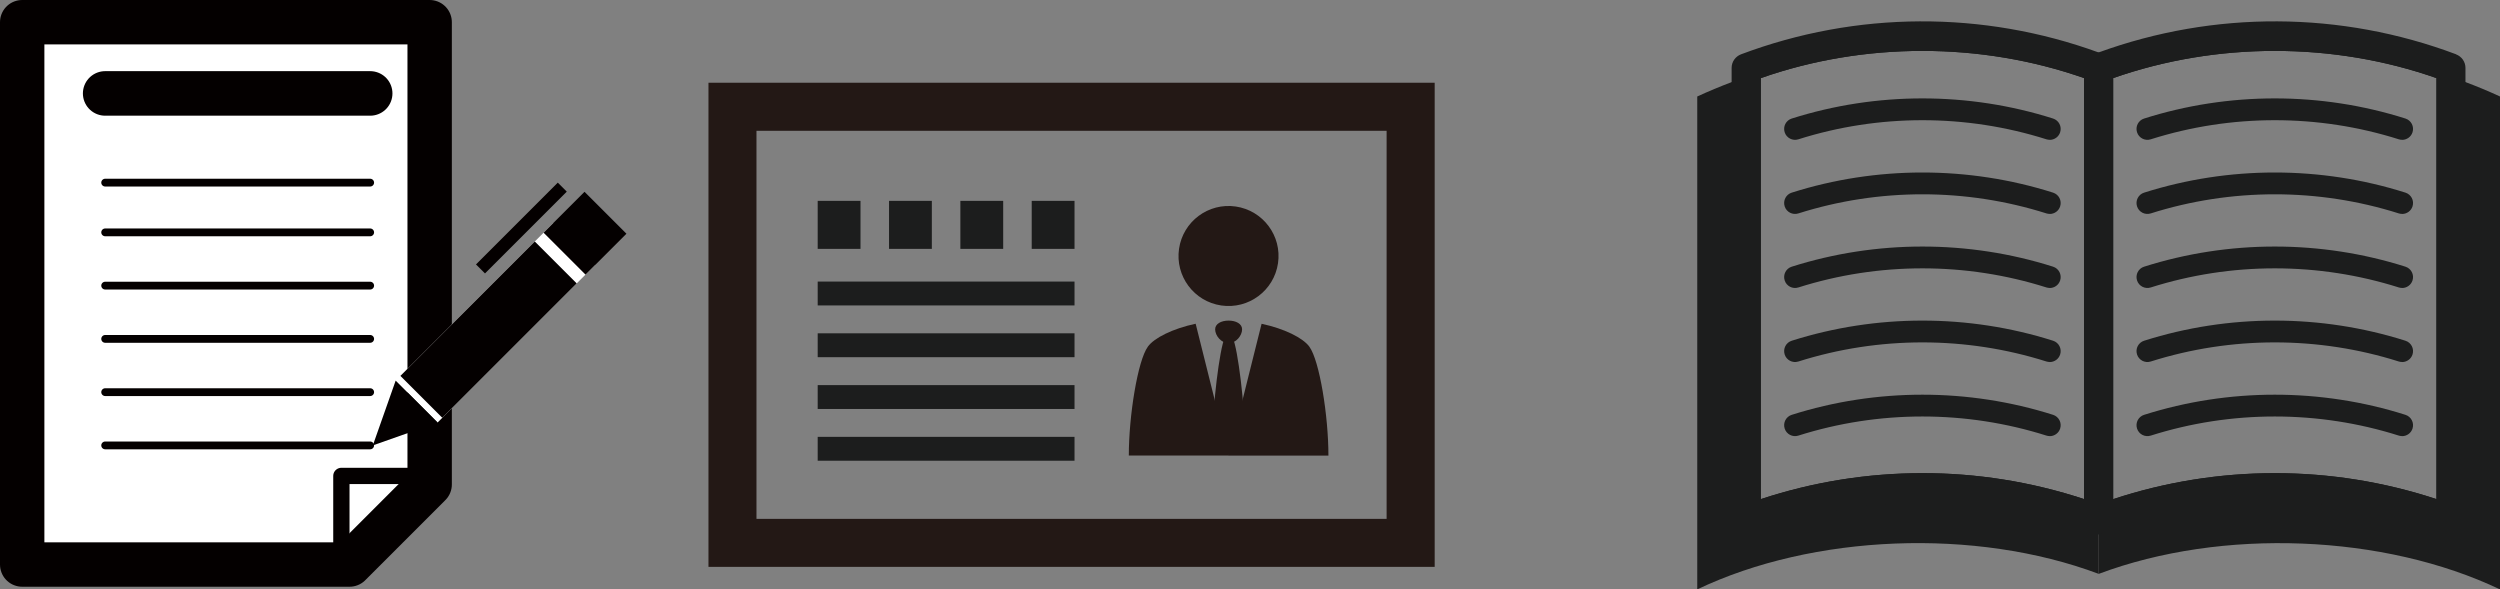 <?xml version="1.0" encoding="UTF-8"?><svg id="_レイヤー_2" xmlns="http://www.w3.org/2000/svg" viewBox="0 0 461.88 108.89"><rect x="0" y="0" width="461.88" height="108.89" fill="#808080" stroke="none"/><defs><style>.cls-1{stroke-width:8.23px;}.cls-1,.cls-2,.cls-3{fill:none;}.cls-1,.cls-2,.cls-3,.cls-4{stroke:#040000;stroke-linecap:round;stroke-linejoin:round;}.cls-5,.cls-4{fill:#fff;}.cls-6{fill:#040000;}.cls-2{stroke-width:1.44px;}.cls-7{fill:#1c1d1d;}.cls-3{stroke-width:3.01px;}.cls-4{stroke-width:8.2px;}.cls-8{fill:#231815;}</style></defs><g id="S7"><polygon class="cls-4" points="79.38 89.5 79.38 4.1 4.1 4.1 4.1 104.3 64.58 104.3 79.38 89.5"/><line class="cls-2" x1="19.43" y1="42.93" x2="68.39" y2="42.93"/><line class="cls-2" x1="19.43" y1="33.74" x2="68.39" y2="33.74"/><line class="cls-1" x1="19.43" y1="17.26" x2="68.39" y2="17.26"/><line class="cls-2" x1="19.43" y1="52.77" x2="68.39" y2="52.77"/><line class="cls-2" x1="19.43" y1="62.61" x2="68.39" y2="62.61"/><line class="cls-2" x1="19.43" y1="72.45" x2="68.39" y2="72.45"/><line class="cls-2" x1="19.43" y1="82.29" x2="68.39" y2="82.29"/><polyline class="cls-3" points="79.27 87.93 63.07 87.93 63.07 104.34"/><path class="cls-8" d="m130.89,15.29v89.44h134.17V15.29h-134.17Zm125.29,80.57h-116.42V24.16h116.42v71.7Z"/><path class="cls-8" d="m212.07,64.05c-1.87,2.56-3.52,12.74-3.52,20.11h18.44l-6.09-24.35c-4.23.9-7.65,2.61-8.83,4.23Z"/><path class="cls-8" d="m241.91,64.05c-1.19-1.62-4.6-3.33-8.83-4.23l-6.09,24.35h18.44c0-7.37-1.65-17.56-3.52-20.11Z"/><path class="cls-8" d="m227.69,62.34l-.69.72-.69-.72c-1.04,1.94-2.32,13.74-2.14,16.34.17,2.6,2.84,5.49,2.84,5.49,0,0,2.66-2.88,2.84-5.49.17-2.6-1.1-14.4-2.14-16.34Z"/><path class="cls-8" d="m226.99,59.23c-1.38,0-2.49.6-2.49,1.61,0,1.17,1.12,2.56,2.49,2.56s2.49-1.39,2.49-2.56c0-1.01-1.12-1.61-2.49-1.61Z"/><circle class="cls-8" cx="226.99" cy="47.3" r="9.24" transform="translate(147.4 265.08) rotate(-81.7)"/><path class="cls-7" d="m198.52,45.98h-7.91v-8.87h7.91v8.87Zm-13.18,0h-7.91v-8.87h7.91v8.87Zm-13.18,0h-7.91v-8.87h7.91v8.87Zm-13.18,0h-7.91v-8.87h7.91v8.87Z"/><rect class="cls-7" x="151.07" y="52.02" width="47.45" height="4.41"/><rect class="cls-7" x="151.07" y="61.58" width="47.45" height="4.41"/><rect class="cls-7" x="151.07" y="71.15" width="47.45" height="4.41"/><rect class="cls-7" x="151.07" y="80.71" width="47.45" height="4.41"/><path class="cls-7" d="m385.04,13.87c-20.2-6.87-43.57-6.83-65.11,1.3-2.14.81-4.27,1.69-6.36,2.66v91.06c21.39-10.21,51.39-11.41,74.16-2.87V14.83c-.89-.33-1.78-.65-2.68-.96Zm-59.73.56c19.09-6.7,40.64-6.7,59.73,0v77.78c-9.7-3.2-19.79-4.8-29.87-4.8s-20.17,1.6-29.86,4.8V14.43Z"/><path class="cls-7" d="m455.52,15.17c-21.54-8.13-44.92-8.17-65.11-1.3-.9.3-1.79.63-2.68.96v91.2c22.78-8.55,52.77-7.34,74.16,2.87V17.83c-2.1-.97-4.22-1.85-6.37-2.66Zm-65.11-.74c19.1-6.7,40.65-6.7,59.73,0v77.78c-9.69-3.2-19.78-4.8-29.86-4.8s-20.17,1.6-29.87,4.8V14.43Z"/><path class="cls-7" d="m388.67,10.03c-.31-.11-.64-.24-.95-.34-21.35-7.77-44.76-7.66-66.05.34-1.05.4-1.75,1.39-1.75,2.51v83.48c0,.88.43,1.71,1.16,2.21.72.5,1.65.62,2.48.3,20.09-7.54,43.13-7.54,63.21,0,.05.02.1.04.15.05.1.04.2.06.3.08h.02s.09.02.15.03c.1,0,.21.02.32.02s.23,0,.33-.02c.05-.01.09-.01.13-.03,0,0,0,0,.02,0,.1-.02.21-.04.31-.08.26-.08.5-.19.73-.35.73-.5,1.16-1.33,1.16-2.21V12.55c0-1.12-.69-2.11-1.74-2.51Zm-33.5,77.39c-10.08,0-20.17,1.6-29.86,4.8V14.43c19.09-6.7,40.64-6.7,59.73,0v77.78c-9.7-3.2-19.79-4.8-29.87-4.8Z"/><path class="cls-7" d="m453.77,10.03c-21.29-8-44.7-8.11-66.05-.34-.31.1-.64.23-.95.34-1.04.4-1.74,1.39-1.74,2.51v83.48c0,.88.43,1.71,1.16,2.21.23.16.47.28.73.35.1.04.2.06.3.08h.02s.09.02.15.03c.1,0,.21.02.32.02s.23,0,.33-.02c.05-.01.09-.01.13-.03,0,0,0,0,.02,0,.1-.02.21-.04.31-.08.05,0,.1-.03.15-.05,20.08-7.54,43.12-7.54,63.21,0,.3.11.63.17.95.17.54,0,1.07-.16,1.53-.47.73-.5,1.16-1.33,1.16-2.21V12.55c0-1.12-.69-2.11-1.75-2.51Zm-3.63,82.19c-9.69-3.2-19.78-4.8-29.86-4.8s-20.17,1.6-29.87,4.8V14.43c19.1-6.7,40.65-6.7,59.73,0v77.78Z"/><path class="cls-7" d="m378.7,80.57c-.2,0-.41-.03-.61-.09-14.86-4.71-30.98-4.71-45.84,0-1.06.34-2.2-.25-2.53-1.31-.34-1.06.25-2.2,1.31-2.53,15.65-4.96,32.63-4.96,48.28,0,1.06.34,1.65,1.47,1.31,2.53-.27.86-1.07,1.41-1.92,1.41Z"/><path class="cls-7" d="m378.7,66.88c-.2,0-.41-.03-.61-.09-14.86-4.71-30.98-4.71-45.84,0-1.06.34-2.2-.25-2.53-1.31-.34-1.06.25-2.2,1.31-2.53,15.65-4.96,32.63-4.96,48.28,0,1.06.34,1.65,1.47,1.31,2.53-.27.86-1.07,1.41-1.92,1.41Z"/><path class="cls-7" d="m378.7,53.2c-.2,0-.41-.03-.61-.09-14.86-4.71-30.98-4.71-45.84,0-1.06.34-2.2-.25-2.53-1.31-.34-1.06.25-2.2,1.31-2.53,15.65-4.96,32.63-4.96,48.28,0,1.06.34,1.65,1.47,1.31,2.53-.27.86-1.07,1.41-1.92,1.41Z"/><path class="cls-7" d="m378.7,39.52c-.2,0-.41-.03-.61-.09-14.86-4.71-30.98-4.71-45.84,0-1.06.34-2.2-.25-2.53-1.31-.34-1.06.25-2.2,1.31-2.53,15.65-4.96,32.63-4.96,48.28,0,1.06.34,1.65,1.47,1.31,2.53-.27.86-1.07,1.41-1.92,1.41Z"/><path class="cls-7" d="m378.7,25.83c-.2,0-.41-.03-.61-.09-14.86-4.71-30.98-4.71-45.84,0-1.06.34-2.2-.25-2.53-1.31-.34-1.06.25-2.2,1.31-2.53,15.65-4.96,32.63-4.96,48.28,0,1.06.34,1.65,1.47,1.31,2.53-.27.86-1.07,1.41-1.92,1.41Z"/><path class="cls-7" d="m443.8,80.57c-.2,0-.41-.03-.61-.09-14.86-4.71-30.98-4.71-45.84,0-1.06.34-2.2-.25-2.53-1.31-.34-1.06.25-2.2,1.31-2.53,15.65-4.96,32.63-4.96,48.28,0,1.06.34,1.65,1.47,1.31,2.53-.27.86-1.07,1.41-1.92,1.41Z"/><path class="cls-7" d="m443.8,66.88c-.2,0-.41-.03-.61-.09-14.86-4.71-30.98-4.71-45.84,0-1.06.34-2.2-.25-2.53-1.31-.34-1.06.25-2.2,1.31-2.53,15.65-4.96,32.63-4.96,48.28,0,1.06.34,1.65,1.47,1.31,2.53-.27.86-1.07,1.41-1.92,1.41Z"/><path class="cls-7" d="m443.8,53.2c-.2,0-.41-.03-.61-.09-14.86-4.71-30.98-4.71-45.84,0-1.06.34-2.2-.25-2.53-1.31-.34-1.06.25-2.2,1.31-2.53,15.65-4.96,32.63-4.96,48.28,0,1.06.34,1.65,1.47,1.31,2.53-.27.86-1.07,1.41-1.92,1.41Z"/><path class="cls-7" d="m443.8,39.52c-.2,0-.41-.03-.61-.09-14.86-4.71-30.98-4.71-45.84,0-1.06.34-2.2-.25-2.53-1.31-.34-1.06.25-2.2,1.31-2.53,15.65-4.96,32.63-4.96,48.28,0,1.06.34,1.65,1.47,1.31,2.53-.27.86-1.07,1.41-1.92,1.41Z"/><path class="cls-7" d="m443.8,25.83c-.2,0-.41-.03-.61-.09-14.86-4.71-30.98-4.71-45.84,0-1.06.34-2.2-.25-2.53-1.31-.34-1.06.25-2.2,1.31-2.53,15.65-4.96,32.63-4.96,48.28,0,1.06.34,1.65,1.47,1.31,2.53-.27.86-1.07,1.41-1.92,1.41Z"/><rect class="cls-5" x="86.07" y="39.01" width="10.95" height="41.22" transform="translate(68.97 -47.27) rotate(45)"/><rect class="cls-6" x="84.79" y="43.35" width="10.95" height="35.11" transform="translate(69.5 -45.99) rotate(45)"/><rect class="cls-6" x="102.6" y="37.75" width="10.95" height="10.69" transform="translate(154.03 149.98) rotate(-135)"/><polygon class="cls-6" points="68.88 82.29 80.84 78.07 73.1 70.32 68.88 82.29"/><rect class="cls-6" x="95.15" y="31.44" width="2.35" height="21.37" transform="translate(58 -55.77) rotate(45)"/></g></svg>